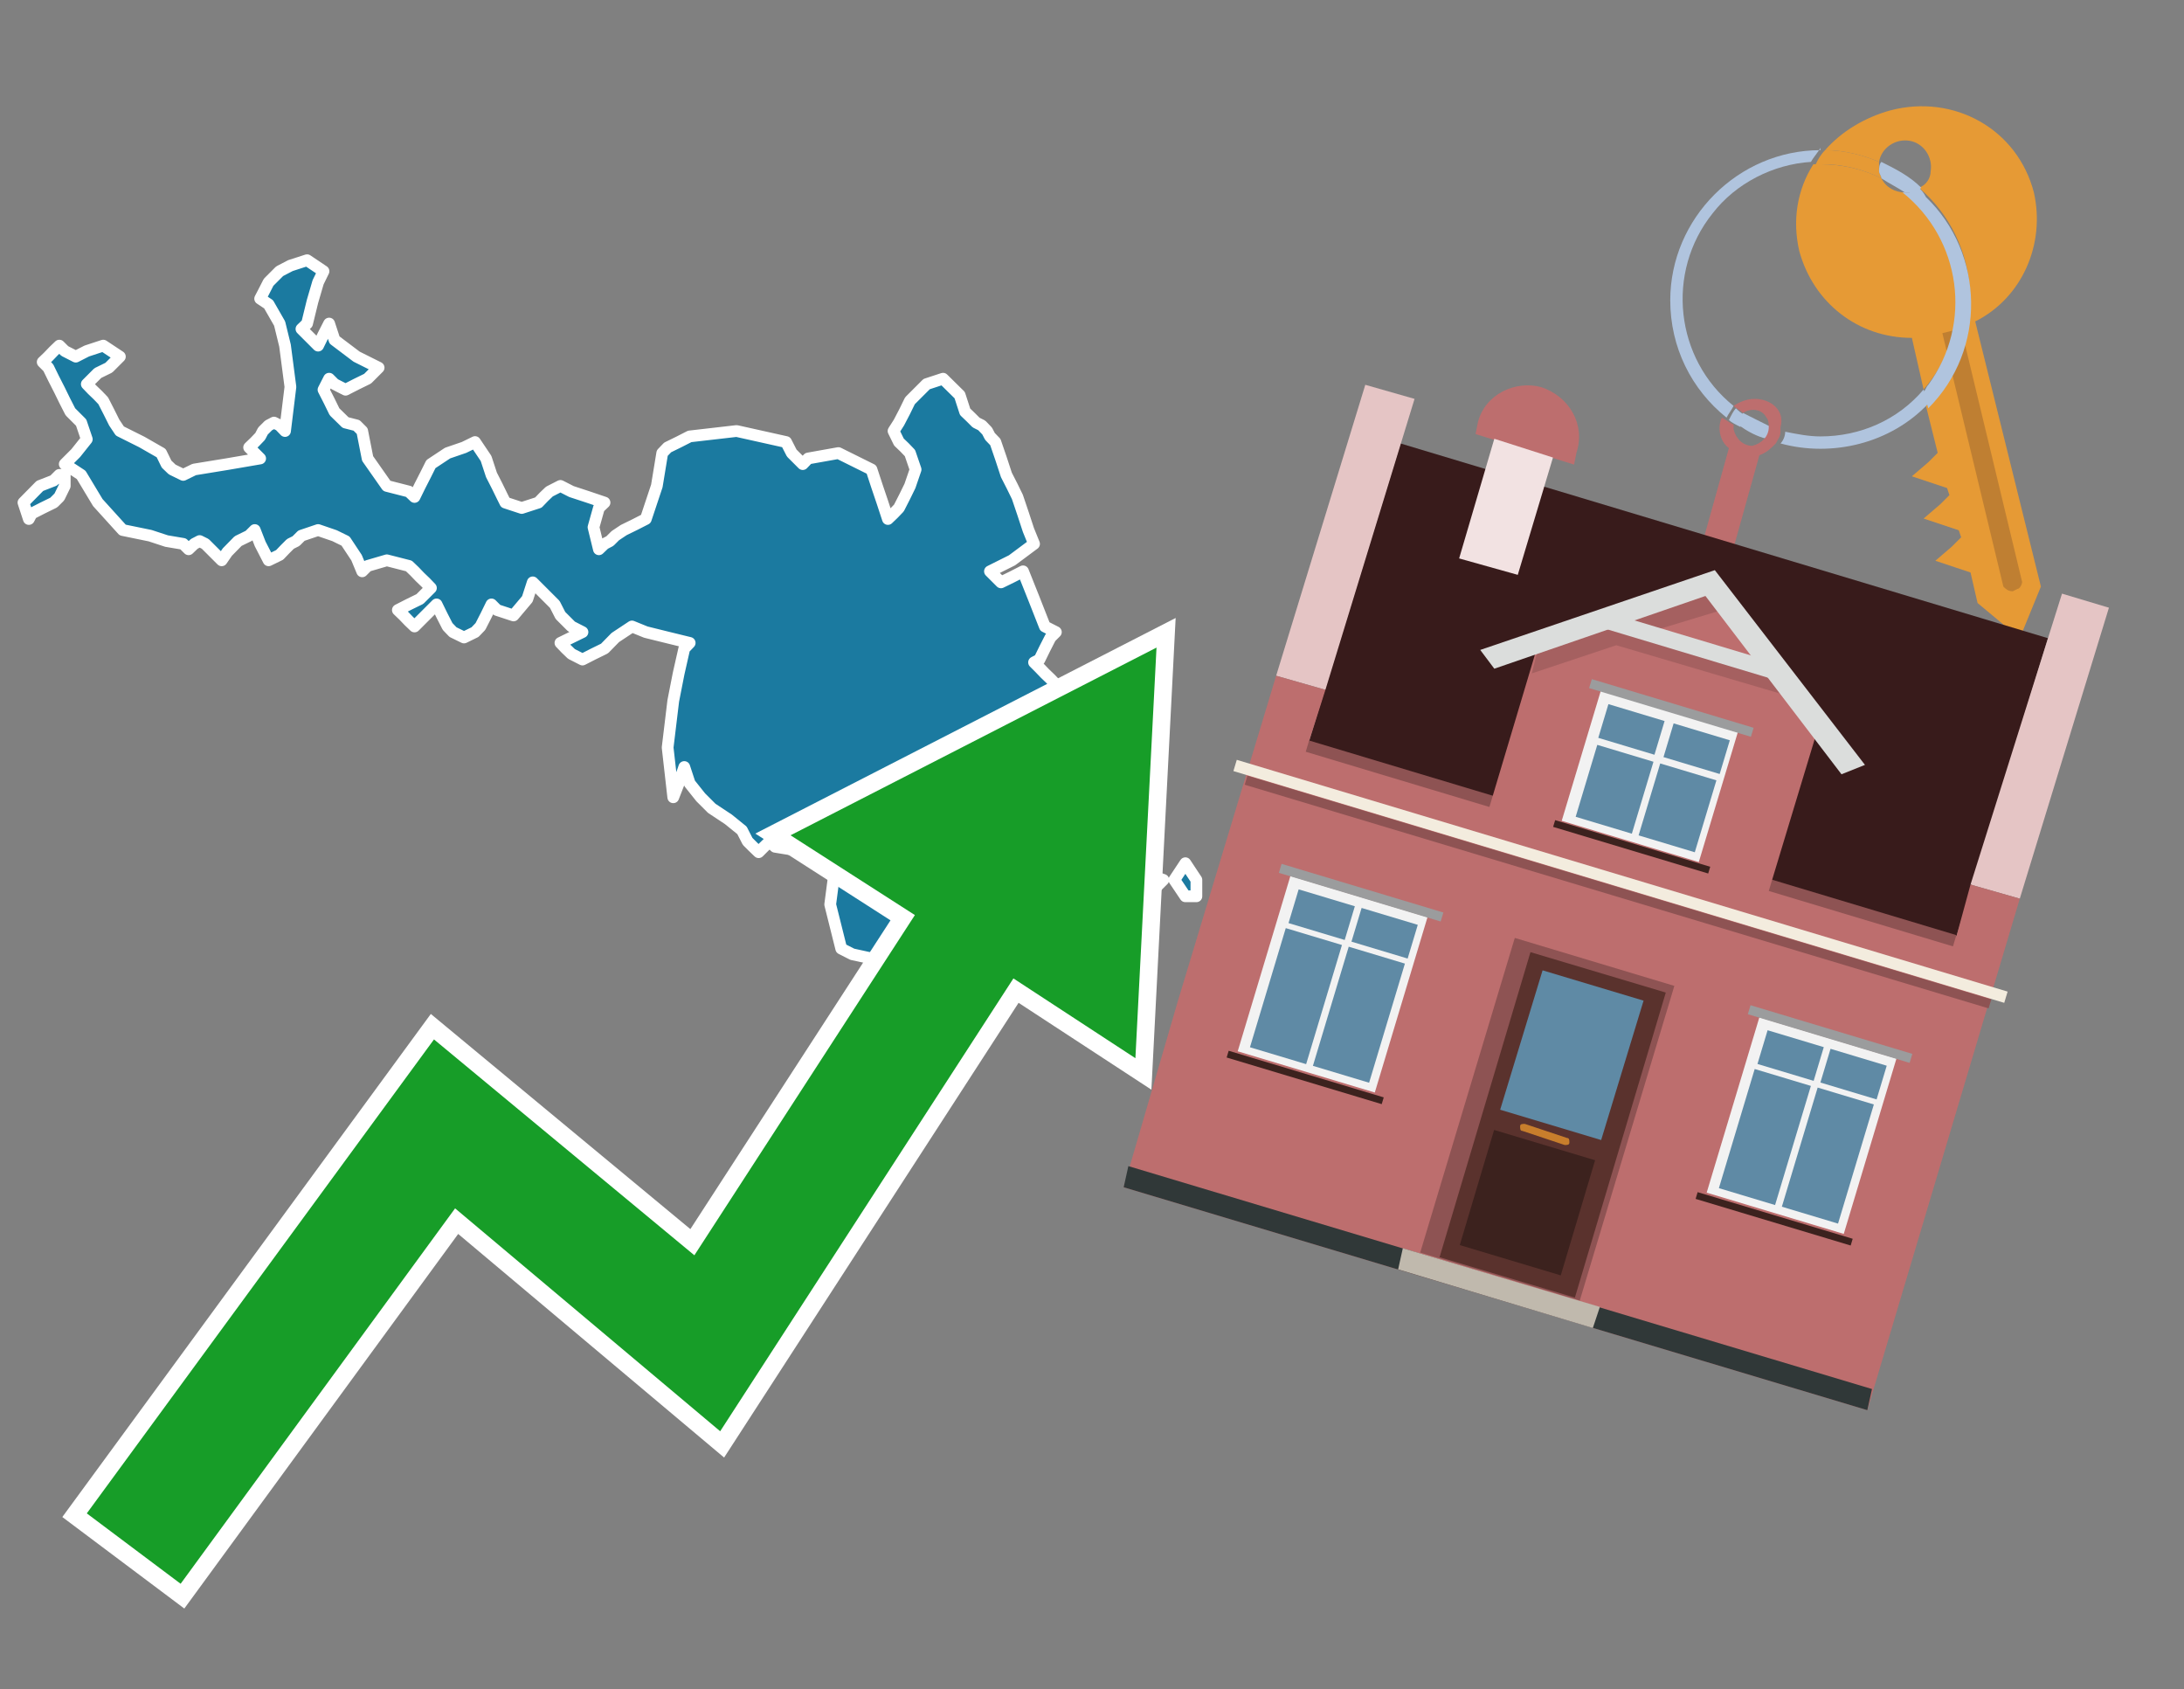 <?xml version="1.0" encoding="utf-8"?>
<!-- Generator: Adobe Illustrator 26.0.3, SVG Export Plug-In . SVG Version: 6.00 Build 0)  -->
<svg version="1.1" id="Text" xmlns="http://www.w3.org/2000/svg" xmlns:xlink="http://www.w3.org/1999/xlink" x="0px" y="0px"
	 width="93.1px" height="72px" viewBox="0 0 93.1 72" style="enable-background:new 0 0 93.1 72;" xml:space="preserve">
<rect x="0" y="0" width="93.1" height="72" fill="#808080" stroke="none"/>
<style type="text/css">
	.st0{fill:#1B7AA0;stroke:#FFFFFF;stroke-width:0.5;stroke-linejoin:round;}
	.st1{fill:none;stroke:#FFFFFF;stroke-width:1.5;stroke-miterlimit:10;}
	.st2{fill:#179D28;}
	.st3{fill:#E69A35;}
	.st4{fill:#B0C4DE;}
	.st5{fill:#BD6E6E;}
	.st6{fill:#BF7F32;}
	.st7{fill-rule:evenodd;clip-rule:evenodd;fill:#381B1B;}
	.st8{fill-rule:evenodd;clip-rule:evenodd;fill:#E5C5C5;}
	.st9{fill-rule:evenodd;clip-rule:evenodd;fill:#BD6E6E;}
	.st10{fill-rule:evenodd;clip-rule:evenodd;fill:#303838;}
	.st11{fill-rule:evenodd;clip-rule:evenodd;fill:#8E5353;}
	.st12{fill-rule:evenodd;clip-rule:evenodd;fill:#F3ECDE;}
	.st13{fill-rule:evenodd;clip-rule:evenodd;fill:#F2E2E2;}
	.st14{fill-rule:evenodd;clip-rule:evenodd;fill:#C0B9AD;}
	.st15{fill:#5A322D;}
	.st16{fill:#5F8AA5;}
	.st17{fill:#3C221E;}
	.st18{fill:#C87E2C;}
	.st19{opacity:0.5;fill-rule:evenodd;clip-rule:evenodd;fill:#8E5353;}
	.st20{fill-rule:evenodd;clip-rule:evenodd;fill:#DBDDDC;}
	.st21{fill-rule:evenodd;clip-rule:evenodd;fill:#F2F2F2;}
	.st22{fill-rule:evenodd;clip-rule:evenodd;fill:#5F8AA5;}
	.st23{fill-rule:evenodd;clip-rule:evenodd;fill:#9B9C9D;}
	.st24{fill-rule:evenodd;clip-rule:evenodd;fill:#3C221E;}
</style>
<path class="st0" d="M46.89,38.44L47.13,38.55L47.24,38.79L47.13,39.02L46.89,39.26L46.66,39.49L46.42,39.26L46.19,39.02L45.95,38.79L46.19,38.55L46.42,38.44L46.66,38.2L46.89,38.2ZM48.89,37.26L49.59,37.5L49.36,37.73L49.12,37.97L48.89,38.2L48.65,37.97L48.42,37.73L48.18,37.5L48.18,37.26ZM50.53,38.2L50.06,37.5L50.53,36.79L51.0,37.5L51.0,38.2ZM47.95,37.26L47.71,37.73L47.24,38.2L46.89,37.97L45.95,37.73L45.01,37.5L44.78,37.26L44.54,37.03L43.61,36.79L42.67,37.03L42.43,37.26L42.2,38.2L41.26,39.02L40.44,39.26L40.2,39.49L39.97,39.26L39.5,39.02L39.03,39.49L38.79,39.96L38.56,40.43L37.38,40.9L36.33,40.67L35.86,40.43L35.39,38.55L35.62,36.79L35.86,36.56L34.45,36.32L33.04,36.09L32.81,35.86L32.57,36.09L32.34,36.32L32.1,36.09L31.87,35.86L31.63,35.39L31.05,34.92L30.34,34.45L29.87,33.98L29.4,33.39L29.17,32.69L28.93,33.39L28.7,33.98L28.46,31.86L28.7,29.87L28.93,28.7L29.17,27.64L29.4,27.4L28.46,27.17L27.53,26.94L26.94,26.7L26.23,27.17L25.77,27.64L25.3,27.87L24.83,28.11L24.36,27.87L24.12,27.64L23.89,27.4L24.36,27.17L24.83,26.94L24.36,26.7L23.89,26.23L23.65,25.76L23.42,25.53L23.18,25.29L22.95,25.06L22.71,24.82L22.48,25.53L21.89,26.23L21.19,26.0L20.95,25.76L20.72,26.23L20.48,26.7L20.25,26.94L19.78,27.17L19.31,26.94L19.08,26.7L18.84,26.23L18.61,25.76L18.37,26.0L18.14,26.23L17.9,26.47L17.67,26.7L17.43,26.47L17.2,26.23L16.96,26.0L17.43,25.76L17.9,25.53L18.14,25.29L18.37,25.06L18.14,24.82L17.9,24.59L17.67,24.35L17.43,24.12L16.49,23.88L15.67,24.12L15.44,24.35L15.2,23.77L14.73,23.06L14.26,22.83L13.56,22.59L12.85,22.83L12.62,23.06L12.38,23.18L12.15,23.41L11.92,23.65L11.45,23.88L11.09,23.18L10.86,22.59L10.62,22.83L10.15,23.06L9.69,23.53L9.45,23.88L9.22,23.65L8.98,23.41L8.75,23.18L8.51,23.06L8.28,23.18L8.04,23.41L7.81,23.18L7.1,23.06L6.4,22.83L5.23,22.59L4.17,21.42L3.46,20.24L2.76,19.78L3.23,19.31L3.7,18.72L3.46,18.01L3.23,17.78L3.0,17.55L2.76,17.08L2.53,16.61L2.29,16.14L2.06,15.67L1.82,15.43L2.06,15.2L2.29,14.96L2.53,14.73L2.76,14.96L3.23,15.2L3.7,14.96L4.4,14.73L5.11,15.2L4.64,15.67L4.17,15.9L3.93,16.14L3.7,16.37L3.93,16.61L4.17,16.84L4.4,17.08L4.64,17.55L4.87,18.01L5.11,18.37L6.05,18.84L6.87,19.31L7.1,19.78L7.34,20.01L7.81,20.24L8.28,20.01L9.69,19.78L11.09,19.54L10.86,19.31L10.62,19.07L10.86,18.84L11.09,18.6L11.21,18.37L11.45,18.13L11.68,18.01L11.92,18.13L12.15,18.37L12.38,16.49L12.15,14.73L11.92,13.79L11.45,12.97L11.09,12.73L11.21,12.5L11.45,12.03L11.92,11.56L12.38,11.32L13.09,11.09L13.79,11.56L13.56,12.03L13.32,12.85L13.09,13.79L12.85,14.02L13.09,14.26L13.32,14.49L13.56,14.73L13.79,14.26L14.03,13.79L14.26,14.49L15.2,15.2L16.14,15.67L15.67,16.14L15.2,16.37L14.73,16.61L14.26,16.37L14.03,16.14L13.79,16.61L14.03,17.08L14.26,17.55L14.73,18.01L15.2,18.13L15.44,18.37L15.67,19.54L16.49,20.71L17.43,20.95L17.67,21.18L17.9,20.71L18.14,20.24L18.37,19.78L19.08,19.31L19.78,19.07L20.25,18.84L20.72,19.54L20.95,20.24L21.19,20.71L21.42,21.18L21.54,21.42L22.24,21.65L22.95,21.42L23.18,21.18L23.42,20.95L23.89,20.71L24.36,20.95L25.06,21.18L25.77,21.42L25.53,21.65L25.3,22.47L25.53,23.41L25.77,23.18L26.0,23.06L26.23,22.83L26.59,22.59L27.06,22.36L27.53,22.12L28.0,20.71L28.23,19.31L28.46,19.07L28.93,18.84L29.4,18.6L31.4,18.37L33.51,18.84L33.75,19.31L33.98,19.54L34.22,19.78L34.45,19.54L35.74,19.31L37.15,20.01L37.38,20.71L37.62,21.42L37.85,22.12L38.09,21.89L38.32,21.65L38.56,21.18L38.79,20.71L39.03,20.01L38.79,19.31L38.56,19.07L38.32,18.84L38.09,18.37L38.32,18.01L38.56,17.55L38.79,17.08L39.03,16.84L39.26,16.61L39.5,16.37L40.2,16.14L40.91,16.84L41.14,17.55L41.38,17.78L41.61,18.01L41.85,18.13L42.08,18.37L42.2,18.6L42.43,18.84L42.67,19.54L42.9,20.24L43.14,20.71L43.37,21.18L43.61,21.89L43.84,22.59L44.08,23.18L43.14,23.88L42.2,24.35L42.67,24.82L43.14,24.59L43.61,24.35L44.08,25.53L44.54,26.7L45.01,26.94L44.78,27.17L44.54,27.64L44.31,28.11L44.08,28.23L44.31,28.46L44.54,28.7L44.78,28.93L45.01,29.17L45.25,29.4L45.48,29.63L45.72,29.87L45.95,30.34L46.19,30.81L46.42,31.04L46.89,31.28L47.24,31.98L47.13,32.69L46.89,32.92L47.13,33.16L47.24,33.63L47.48,33.98L47.71,34.21L47.95,34.45L48.18,34.92L48.42,35.39L48.65,35.86L48.42,36.32L48.18,36.79L48.18,37.26ZM2.76,20.71L2.53,21.18L2.29,21.42L1.82,21.65L1.35,21.89L1.23,22.12L1.0,21.42L1.7,20.71L2.29,20.48L2.53,20.24L2.76,20.24Z"/>
<polygon class="st1" points="49.3,27.6 33.7,35.6 39,39 29.6,53.5 18.5,44.3 3.7,64.5 7.7,67.5 19.4,51.5 30.7,61 43.2,41.7 
	48.4,45.1 "/>
<polygon class="st2" points="49.3,27.6 33.7,35.6 39,39 29.6,53.5 18.5,44.3 3.7,64.5 7.7,67.5 19.4,51.5 30.7,61 43.2,41.7 
	48.4,45.1 "/>
<path class="st3" d="M80.2,7.6c0-0.1-0.1-0.2-0.1-0.3c0-0.1,0-0.3,0-0.4c-0.7-0.3-1.5-0.5-2.3-0.5c-0.2,0.2-0.3,0.4-0.4,0.6
	c0.1,0,0.2,0,0.3,0C78.5,7,79.4,7.2,80.2,7.6z"/>
<path class="st4" d="M77.6,6.4c-3.5,0-6.4,2.9-6.4,6.4c0,2,0.9,3.8,2.4,5c0.1-0.2,0.2-0.3,0.3-0.5c-2.5-2-2.9-5.7-0.9-8.2
	c1-1.3,2.6-2.1,4.2-2.2c0.1-0.2,0.3-0.4,0.4-0.6V6.4z"/>
<path class="st3" d="M84.2,13.7c2-1,3-3.3,2.5-5.5C86,5.5,83.3,4,80.6,4.7c-1.1,0.3-2.1,0.9-2.8,1.7c0.8,0,1.6,0.2,2.3,0.5
	c0.1-0.6,0.7-1,1.3-0.9c0.6,0.1,1,0.7,0.9,1.3c0,0.3-0.2,0.6-0.5,0.7c2.7,2.3,2.9,6.4,0.6,9c-0.1,0.1-0.2,0.2-0.3,0.3l0.5,2
	l-0.4,0.4l-0.7,0.6l0.9,0.3l0.6,0.2l0.1,0.3l-0.4,0.4L82,22.1l0.9,0.3l0.6,0.2l0.1,0.3l-0.4,0.4l-0.7,0.6l0.9,0.3l0.6,0.2l0.3,1.3
	l1.8,1.5L87,25L84.2,13.7z"/>
<path class="st3" d="M81.2,8.2c-0.4,0-0.8-0.2-1-0.6C79.4,7.2,78.5,7,77.6,7c-0.1,0-0.2,0-0.3,0c-0.7,1.1-0.9,2.4-0.6,3.7
	c0.6,2.2,2.5,3.7,4.8,3.7l0.5,2.2c2.1-2.4,1.9-6.1-0.6-8.2C81.3,8.3,81.2,8.3,81.2,8.2z"/>
<path class="st4" d="M74.1,18.1c0.4,0.3,0.8,0.5,1.2,0.6c0.1-0.1,0.2-0.3,0.2-0.5l0,0c-0.4-0.2-0.8-0.4-1.2-0.6
	C74.2,17.8,74.1,17.9,74.1,18.1z"/>
<path class="st4" d="M74.4,17.7c-0.2-0.1-0.3-0.2-0.4-0.3c-0.1,0.1-0.2,0.3-0.3,0.5c0.1,0.1,0.3,0.2,0.5,0.3
	C74.1,17.9,74.2,17.8,74.4,17.7z"/>
<path class="st5" d="M74.8,17c-0.3,0-0.6,0.1-0.9,0.3c0.1,0.1,0.3,0.2,0.4,0.3c0.3-0.2,0.8-0.2,1,0.2c0.1,0.1,0.1,0.3,0.1,0.4l0,0
	c0,0.4-0.3,0.7-0.7,0.8c-0.4,0-0.7-0.3-0.8-0.7c0,0,0,0,0-0.1v-0.1c-0.2-0.1-0.3-0.2-0.5-0.3c-0.2,0.4-0.1,1,0.3,1.3l-1.2,4.3
	l1.3,0.3l1.2-4.3c0.3-0.1,0.5-0.3,0.7-0.5c0.1-0.2,0.2-0.3,0.2-0.5c0-0.1,0-0.1,0-0.2C76.1,17.5,75.5,17,74.8,17z"/>
<path class="st6" d="M86,25.1l-0.2,0.1c-0.2,0-0.3-0.1-0.4-0.2l0,0l-2.6-10.8l0.8-0.2l2.6,10.8C86.2,24.9,86.1,25.1,86,25.1L86,25.1
	z"/>
<path class="st4" d="M80.1,7.3c0,0.1,0.1,0.2,0.1,0.3c0.3,0.2,0.7,0.4,1,0.6c0.1,0,0.2,0,0.3,0c0.1,0,0.3-0.1,0.4-0.2
	c-0.5-0.5-1.1-0.8-1.7-1.1C80.1,7,80.1,7.2,80.1,7.3z"/>
<path class="st4" d="M77.6,18.6c-0.5,0-1-0.1-1.5-0.2c0,0.2-0.1,0.4-0.2,0.5c2.2,0.6,4.7,0,6.3-1.7L82,16.6
	C80.9,17.9,79.3,18.6,77.6,18.6z"/>
<path class="st4" d="M81.8,8c-0.1,0.1-0.2,0.1-0.4,0.2c-0.1,0-0.2,0-0.3,0c2.5,2,3,5.6,1.1,8.2c-0.1,0.1-0.1,0.2-0.2,0.3l0.2,0.7
	c2.5-2.5,2.4-6.6-0.1-9C82,8.2,81.9,8.1,81.8,8L81.8,8z"/>
<g>
	<polygon class="st7" points="55.8,31.6 83.4,39.9 87.3,27.2 59.7,18.9 55.8,31.6 	"/>
	<polygon class="st8" points="54.4,28.8 56.5,29.4 60.3,17 58.2,16.4 54.4,28.8 	"/>
	<polygon class="st8" points="84,37.7 86.1,38.3 89.9,25.9 87.9,25.3 84,37.7 	"/>
	<polygon class="st9" points="50.2,42.7 54.4,28.8 56.5,29.4 55.8,31.6 83.4,39.9 84,37.7 86.1,38.3 79.6,60.1 47.9,50.6 	"/>
	<polygon class="st10" points="47.9,50.6 48.1,49.7 79.8,59.2 79.6,60.1 47.9,50.6 	"/>
	
		<rect x="55.1" y="35.8" transform="matrix(-0.958 -0.288 0.288 -0.958 125.727 90.499)" class="st11" width="28.8" height="0.5"/>
	<path class="st9" d="M67.2,19.3l-0.1,0.5l-4.2-1.3L63,18c0.3-1.2,1.6-1.8,2.7-1.5l0,0C66.9,16.9,67.6,18.1,67.2,19.3z"/>
	
		<rect x="51.9" y="37.3" transform="matrix(0.958 0.288 -0.288 0.958 13.744 -18.297)" class="st12" width="34.3" height="0.5"/>
	
		<rect x="52.4" y="37.8" transform="matrix(0.958 0.288 -0.288 0.958 13.863 -18.242)" class="st11" width="33.1" height="0.4"/>
	<polygon class="st13" points="63.7,18.7 66.2,19.5 64.7,24.5 62.2,23.8 63.7,18.7 	"/>
	<g>
		<polygon class="st14" points="59.6,54.1 59.8,53.2 68.2,55.7 67.9,56.6 59.6,54.1 		"/>
		<g>
			
				<rect x="62.5" y="40.7" transform="matrix(-0.958 -0.288 0.288 -0.958 115.496 112.421)" class="st11" width="7.1" height="14"/>
			<g transform="matrix( 0.861, 0, 0, 0.861, 2148,666.7) ">
				<g>
					<g>
						<g id="Symbol_9_0_Layer2_0_MEMBER_8_MEMBER_12_MEMBER_0_FILL_00000068661617136642869190000009105610180127818117_">
							<path class="st15" d="M-2412.3-725.2l-6.7-2l-4.5,15.1l6.7,2L-2412.3-725.2z"/>
						</g>
					</g>
				</g>
			</g>
			<g transform="matrix( 0.861, 0, 0, 0.861, 2148,666.7) ">
				<g>
					<g id="Symbol_9_0_Layer2_0_MEMBER_8_MEMBER_12_MEMBER_1_MEMBER_1_FILL_00000096743352124702272400000008959002060142450612_">
						<path class="st16" d="M-2418.4-726.3l-2.1,6.9l5,1.5l2.1-6.9L-2418.4-726.3z"/>
					</g>
				</g>
			</g>
			<g transform="matrix( 0.861, 0, 0, 0.861, 2148,666.7) ">
				<g>
					<g id="Symbol_9_0_Layer2_0_MEMBER_8_MEMBER_12_MEMBER_1_MEMBER_1_FILL_00000002379219367519206220000006020086178066684857_">
						<path class="st17" d="M-2420.8-718.4l-1.7,5.7l5,1.5l1.7-5.7L-2420.8-718.4z"/>
					</g>
				</g>
			</g>
			<path class="st18" d="M66.8,48.5l-1.8-0.6c-0.1,0-0.2,0-0.2,0.1l0,0c0,0.1,0,0.2,0.1,0.2l1.8,0.6c0.1,0,0.2,0,0.2-0.1l0,0
				C66.9,48.6,66.9,48.5,66.8,48.5z"/>
		</g>
	</g>
	<polygon class="st9" points="63.4,34.7 75.3,38.3 77.6,30.7 72.9,24.8 65.7,27 	"/>
	<path class="st19" d="M65.6,27.5l1.5-0.5l0,0l0,0l5.9-2l0.4,1L70.1,27c2.1,0.6,5.9,1.8,6,1.8l0.6,1l-7.8-2.3l-3.6,1.2L65.6,27.5z"
		/>
	<polygon class="st20" points="63.1,27.7 73.1,24.3 73.1,24.3 73.1,24.3 79.5,32.6 78.5,33 72.7,25.4 63.7,28.5 	"/>
	
		<rect x="68.2" y="27.2" transform="matrix(-0.958 -0.288 0.288 -0.958 132.968 74.613)" class="st20" width="7.6" height="0.7"/>
	<g>
		
			<rect x="73.8" y="44.1" transform="matrix(-0.958 -0.288 0.288 -0.958 136.596 116.09)" class="st21" width="6.1" height="7.8"/>
		<g>
			<g>
				
					<rect x="72.6" y="47.2" transform="matrix(0.288 -0.958 0.958 0.288 7.147 106.596)" class="st22" width="5.3" height="2.5"/>
			</g>
			<g>
				
					<rect x="75.5" y="43.7" transform="matrix(0.288 -0.958 0.958 0.288 11.309 105.089)" class="st22" width="1.5" height="2.5"/>
			</g>
		</g>
		<g>
			<g>
				<rect x="75.3" y="48" transform="matrix(0.288 -0.958 0.958 0.288 8.287 109.743)" class="st22" width="5.3" height="2.5"/>
			</g>
			<g>
				
					<rect x="78.2" y="44.5" transform="matrix(0.288 -0.958 0.958 0.288 12.448 108.237)" class="st22" width="1.5" height="2.5"/>
			</g>
		</g>
		
			<rect x="74.4" y="43.8" transform="matrix(-0.958 -0.288 0.288 -0.958 140.065 108.687)" class="st23" width="7.2" height="0.4"/>
		
			<rect x="72.2" y="51.7" transform="matrix(-0.958 -0.288 0.288 -0.958 133.169 123.406)" class="st24" width="6.9" height="0.3"/>
	</g>
	<g>
		
			<rect x="53.8" y="38.1" transform="matrix(-0.958 -0.288 0.288 -0.958 99.173 98.557)" class="st21" width="6.1" height="7.8"/>
		<g>
			<g>
				
					<rect x="52.6" y="41.2" transform="matrix(0.288 -0.958 0.958 0.288 -1.335 83.159)" class="st22" width="5.3" height="2.5"/>
			</g>
			<g>
				
					<rect x="55.5" y="37.7" transform="matrix(0.288 -0.958 0.958 0.288 2.827 81.653)" class="st22" width="1.5" height="2.5"/>
			</g>
		</g>
		<g>
			<g>
				<rect x="55.3" y="42" transform="matrix(0.288 -0.958 0.958 0.288 -0.195 86.307)" class="st22" width="5.3" height="2.5"/>
			</g>
			<g>
				
					<rect x="58.2" y="38.5" transform="matrix(0.288 -0.958 0.958 0.288 3.966 84.801)" class="st22" width="1.5" height="2.5"/>
			</g>
		</g>
		
			<rect x="54.4" y="37.8" transform="matrix(-0.958 -0.288 0.288 -0.958 102.642 91.154)" class="st23" width="7.2" height="0.4"/>
		
			<rect x="52.2" y="45.7" transform="matrix(-0.958 -0.288 0.288 -0.958 95.746 105.872)" class="st24" width="6.9" height="0.3"/>
	</g>
	<g>
		
			<rect x="67.4" y="30.3" transform="matrix(-0.958 -0.288 0.288 -0.958 128.26 85.178)" class="st21" width="6.1" height="5.8"/>
		<g>
			<g>
				
					<rect x="67.2" y="32.4" transform="matrix(0.288 -0.958 0.958 0.288 16.775 89.858)" class="st22" width="3.2" height="2.5"/>
			</g>
			<g>
				
					<rect x="68.8" y="29.8" transform="matrix(0.288 -0.958 0.958 0.288 19.769 88.775)" class="st22" width="1.5" height="2.5"/>
			</g>
		</g>
		<g>
			<g>
				
					<rect x="69.9" y="33.2" transform="matrix(0.288 -0.958 0.958 0.288 17.914 93.006)" class="st22" width="3.2" height="2.5"/>
			</g>
			<g>
				
					<rect x="71.5" y="30.7" transform="matrix(0.288 -0.958 0.958 0.288 20.909 91.923)" class="st22" width="1.5" height="2.5"/>
			</g>
		</g>
		
			<rect x="67.7" y="30" transform="matrix(-0.958 -0.288 0.288 -0.958 130.855 79.639)" class="st23" width="7.2" height="0.4"/>
		
			<rect x="66" y="35.9" transform="matrix(-0.958 -0.288 0.288 -0.958 125.706 90.629)" class="st24" width="6.9" height="0.3"/>
	</g>
</g>
</svg>
